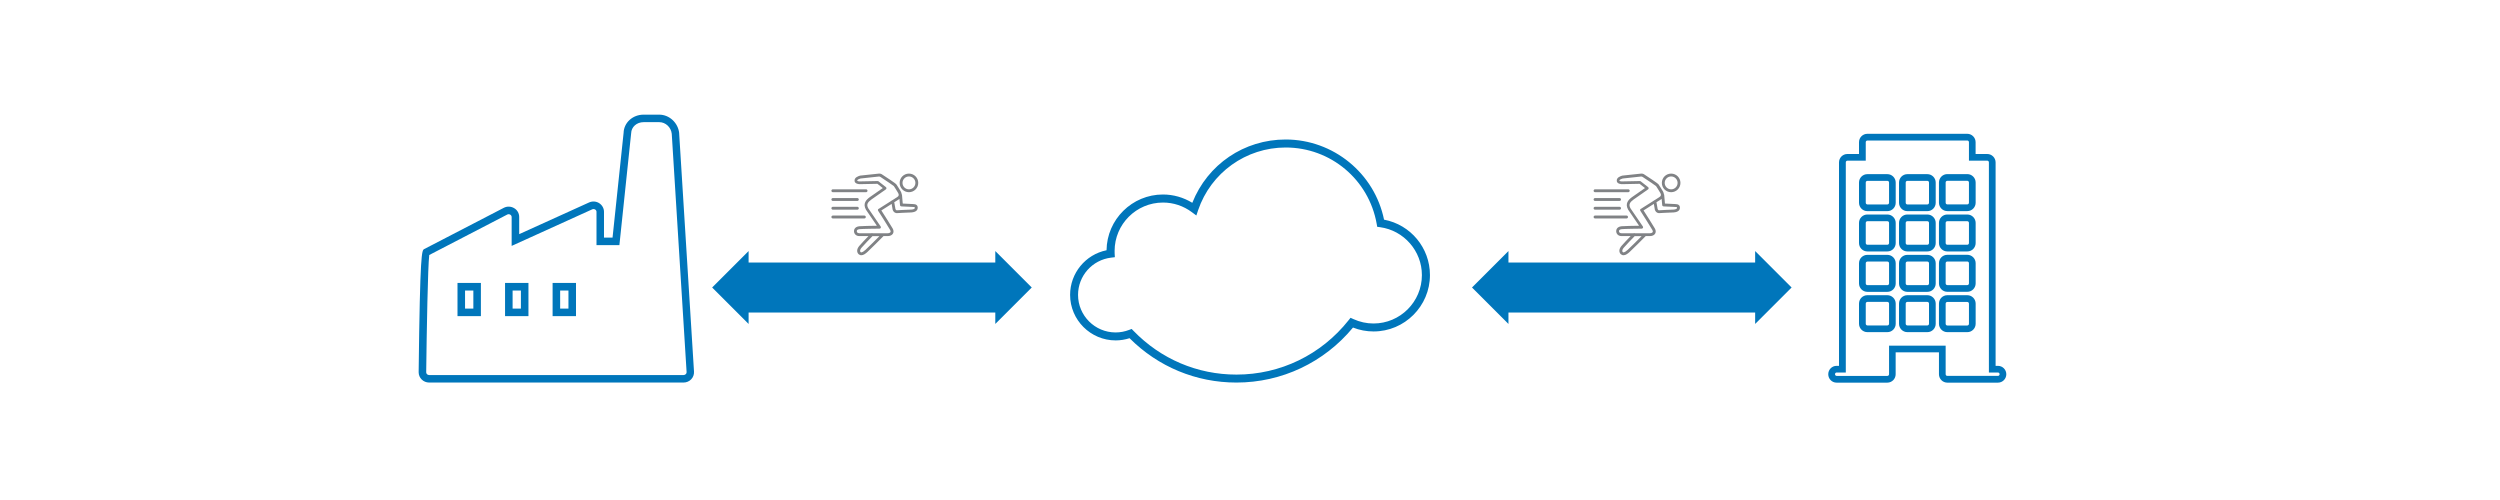 <svg id="Layer_1" xmlns="http://www.w3.org/2000/svg" viewBox="0 0 500 100" width="500" height="100">
  <defs>
    <style>
      .cls-1{fill:#808285}.cls-2{fill:none;stroke:#0076bb;stroke-linejoin:round;stroke-width:10px}.cls-3{fill:#0076bb}
    </style>
  </defs>
  <path class="cls-2" d="M148.74 57.5h51.3"/>
  <path class="cls-3" d="M149.72 50.21v14.58l-7.29-7.29 7.29-7.29zM199.06 50.21v14.58l7.29-7.29-7.29-7.29z"/>
  <path class="cls-2" d="M300.71 57.5h51.3"/>
  <path class="cls-3" d="M301.69 50.21v14.58l-7.29-7.29 7.29-7.29zM351.03 50.21v14.58l7.29-7.29-7.29-7.29zM91.5 63.23h4.68v-6.64H91.5v6.64Zm3.17-5.13v3.62h-1.66V58.1h1.66Z"/>
  <path class="cls-3" d="M135.84 26.65c-.21-2.09-1.97-3.72-4-3.72h-3.12c-2.19 0-3.95 1.61-4 3.65l-2.21 20.94h-1.71v-5.15c0-.71-.37-1.36-.98-1.75-.6-.37-1.35-.42-2-.13l-13.98 6.34v-3.44c0-.73-.39-1.41-1.03-1.77-.63-.37-1.41-.39-2.06-.05l-15.9 8.24c-.49.25-.84.44-1.12 24.64 0 1.14.94 2.06 2.1 2.06h50.88c.57 0 1.13-.23 1.52-.64.4-.41.61-.98.57-1.55l-2.97-47.68Zm1.31 48.18c-.11.12-.27.18-.44.18H85.83c-.33 0-.59-.25-.59-.55.1-8.29.33-21.28.61-23.46l15.6-8.09c.19-.1.42-.09.6.02.17.1.28.28.28.47v5.78l16.11-7.31c.19-.09.41-.07.59.03.17.1.27.28.27.46v6.66h4.58l2.35-22.35c.03-1.28 1.11-2.24 2.5-2.24h3.12c1.27 0 2.36 1.02 2.5 2.33l2.97 47.66c0 .15-.04.29-.15.4Z"/>
  <path class="cls-3" d="M101.01 63.23h4.68v-6.64h-4.68v6.64Zm3.17-5.13v3.62h-1.66V58.1h1.66ZM110.52 63.23h4.68v-6.64h-4.68v6.64Zm3.17-5.13v3.62h-1.66V58.1h1.66ZM389.46 50.29h4c.92 0 1.67-.75 1.67-1.68v-4.03c0-.92-.75-1.68-1.67-1.68h-4c-.92 0-1.67.75-1.67 1.68v4.03c0 .92.75 1.68 1.67 1.68Zm-.33-1.68v-4.03c0-.19.15-.34.33-.34h4c.18 0 .33.15.33.34v4.03c0 .19-.15.34-.33.34h-4c-.18 0-.33-.15-.33-.34ZM389.46 58.36h4c.92 0 1.67-.75 1.67-1.68v-4.04c0-.92-.75-1.68-1.67-1.68h-4c-.92 0-1.67.75-1.67 1.68v4.04c0 .92.75 1.68 1.67 1.68Zm-.33-1.68v-4.04c0-.19.15-.34.33-.34h4c.18 0 .33.15.33.34v4.04c0 .19-.15.34-.33.34h-4c-.18 0-.33-.15-.33-.34ZM385.47 50.97h-4c-.92 0-1.67.75-1.67 1.68v4.04c0 .92.75 1.68 1.67 1.68h4c.92 0 1.67-.75 1.67-1.68v-4.04c0-.92-.75-1.68-1.67-1.68Zm.33 1.68v4.04c0 .19-.15.34-.33.34h-4c-.18 0-.33-.15-.33-.34v-4.04c0-.19.15-.34.33-.34h4c.18 0 .33.15.33.34ZM377.47 34.83h-4c-.92 0-1.67.75-1.67 1.68v4.04c0 .92.75 1.68 1.67 1.68h4c.92 0 1.67-.75 1.67-1.68v-4.04c0-.92-.75-1.68-1.67-1.68Zm.34 1.68v4.04c0 .19-.15.34-.33.34h-4c-.18 0-.33-.15-.33-.34v-4.04c0-.19.15-.34.33-.34h4c.18 0 .33.15.33.34ZM393.46 66.43c.92 0 1.67-.75 1.67-1.68v-4.03c0-.92-.75-1.68-1.67-1.68h-4c-.92 0-1.67.75-1.67 1.68v4.03c0 .92.75 1.68 1.67 1.68h4Zm0-1.33h-4c-.18 0-.33-.15-.33-.34v-4.03c0-.19.15-.34.33-.34h4c.18 0 .33.15.33.34v4.03c0 .19-.15.34-.33.34ZM389.46 42.22h4c.92 0 1.67-.75 1.67-1.68V36.5c0-.92-.75-1.68-1.67-1.68h-4c-.92 0-1.67.75-1.67 1.68v4.04c0 .92.75 1.68 1.67 1.68Zm-.33-1.68V36.5c0-.19.15-.34.33-.34h4c.18 0 .33.15.33.34v4.04c0 .19-.15.34-.33.34h-4c-.18 0-.33-.15-.33-.34Z"/>
  <path class="cls-3" d="M399.6 73.17h-.48V32.48c0-.92-.75-1.68-1.67-1.68h-2.33v-2.36c0-.92-.75-1.68-1.67-1.68h-19.98c-.92 0-1.67.75-1.67 1.68v2.36h-2.33c-.92 0-1.67.75-1.67 1.68v40.69h-.49c-.92 0-1.66.75-1.66 1.68s.75 1.68 1.66 1.68h10.15c.92 0 1.67-.75 1.67-1.68v-4.38h8.66v4.38c0 .92.75 1.68 1.67 1.68h10.13c.92 0 1.67-.75 1.67-1.68s-.75-1.68-1.67-1.68Zm-21.79-4.04v5.71c0 .19-.15.34-.33.34h-10.15c-.18 0-.33-.15-.33-.34s.15-.34.33-.34h1.83V32.47c0-.19.15-.34.33-.34h3.66v-3.69c0-.19.15-.34.33-.34h19.98c.18 0 .33.15.33.34v3.69h3.66c.18 0 .33.15.33.34V74.5h1.81c.18 0 .33.15.33.34s-.15.34-.33.34h-10.13c-.18 0-.33-.15-.33-.34v-5.71h-11.32Z"/>
  <path class="cls-3" d="M377.47 42.9h-4c-.92 0-1.67.75-1.67 1.68v4.03c0 .92.75 1.68 1.67 1.68h4c.92 0 1.67-.75 1.67-1.68v-4.03c0-.92-.75-1.68-1.67-1.68Zm.34 1.68v4.03c0 .19-.15.34-.33.34h-4c-.18 0-.33-.15-.33-.34v-4.03c0-.19.15-.34.33-.34h4c.18 0 .33.15.33.34ZM385.47 42.9h-4c-.92 0-1.67.75-1.67 1.68v4.03c0 .92.75 1.68 1.67 1.68h4c.92 0 1.67-.75 1.67-1.68v-4.03c0-.92-.75-1.68-1.67-1.68Zm.33 1.68v4.03c0 .19-.15.34-.33.34h-4c-.18 0-.33-.15-.33-.34v-4.03c0-.19.15-.34.33-.34h4c.18 0 .33.15.33.34ZM385.47 34.83h-4c-.92 0-1.67.75-1.67 1.68v4.04c0 .92.75 1.68 1.67 1.68h4c.92 0 1.67-.75 1.67-1.68v-4.04c0-.92-.75-1.68-1.67-1.68Zm.33 1.68v4.04c0 .19-.15.34-.33.34h-4c-.18 0-.33-.15-.33-.34v-4.04c0-.19.15-.34.33-.34h4c.18 0 .33.15.33.34ZM385.47 59.04h-4c-.92 0-1.67.75-1.67 1.68v4.03c0 .92.75 1.68 1.67 1.68h4c.92 0 1.67-.75 1.67-1.68v-4.03c0-.92-.75-1.68-1.67-1.68Zm.33 1.68v4.03c0 .19-.15.34-.33.34h-4c-.18 0-.33-.15-.33-.34v-4.03c0-.19.15-.34.33-.34h4c.18 0 .33.15.33.34ZM377.47 50.97h-4c-.92 0-1.67.75-1.67 1.68v4.04c0 .92.75 1.68 1.67 1.68h4c.92 0 1.67-.75 1.67-1.68v-4.04c0-.92-.75-1.68-1.67-1.68Zm.34 1.68v4.04c0 .19-.15.34-.33.34h-4c-.18 0-.33-.15-.33-.34v-4.04c0-.19.15-.34.33-.34h4c.18 0 .33.15.33.34ZM377.47 59.04h-4c-.92 0-1.67.75-1.67 1.68v4.03c0 .92.75 1.68 1.67 1.68h4c.92 0 1.67-.75 1.67-1.68v-4.03c0-.92-.75-1.68-1.67-1.68Zm.34 1.68v4.03c0 .19-.15.34-.33.34h-4c-.18 0-.33-.15-.33-.34v-4.03c0-.19.15-.34.33-.34h4c.18 0 .33.15.33.34ZM276.81 43.94c-1.9-9.3-10.16-16.04-19.68-16.04-8.3 0-15.61 4.96-18.67 12.66-1.77-1.08-3.79-1.66-5.87-1.66-6.17 0-11.21 4.99-11.28 11.15-4.23.86-7.29 4.59-7.29 8.92 0 5.02 4.09 9.11 9.11 9.11.94 0 1.88-.15 2.78-.44 5.72 5.72 13.3 8.87 21.38 8.87 9.05 0 17.53-4.01 23.31-11 1.31.52 2.7.78 4.11.78 6.22 0 11.28-5.06 11.28-11.28 0-5.43-3.85-10.07-9.18-11.08Zm-53.88 6.56c0-.1-.01-.21-.01-.31 0-5.34 4.34-9.68 9.68-9.68 2.09 0 4.1.67 5.78 1.93l.89.66.35-1.05c2.55-7.51 9.58-12.55 17.51-12.55 9 0 16.65 6.42 18.21 15.28l.1.58.58.08c4.77.65 8.36 4.77 8.36 9.58 0 5.34-4.34 9.68-9.68 9.68-1.39 0-2.74-.3-4.02-.88l-.57-.26-.39.49c-5.48 6.91-13.65 10.87-22.43 10.87-7.82 0-15.13-3.11-20.59-8.75l-.37-.38-.5.19c-.88.34-1.79.51-2.71.51-4.14 0-7.51-3.37-7.51-7.51 0-3.8 2.84-7 6.61-7.45l.75-.09-.05-.93Z"/>
  <path class="cls-1" d="M181.79 38.44c1.03 0 1.86-.83 1.86-1.86s-.83-1.86-1.86-1.86-1.86.83-1.86 1.86.83 1.86 1.86 1.86Zm-1.29-1.86c0-.71.58-1.29 1.29-1.29s1.29.58 1.29 1.29-.58 1.29-1.29 1.29-1.29-.58-1.29-1.29ZM166.57 38.44h6.64c.16 0 .29-.13.29-.29s-.13-.29-.29-.29h-6.64c-.16 0-.29.13-.29.29s.13.29.29.29ZM173.16 43.4c0-.16-.13-.29-.29-.29h-6.3c-.16 0-.29.13-.29.29s.13.29.29.29h6.3c.16 0 .29-.13.29-.29Z"/>
  <path class="cls-1" d="M182.59 40.81c-.06 0-.12 0-.19-.01l-1.85-.09-.15-1.71c0-.06-.03-.11-.06-.15-.02-.18-.08-.37-.18-.55-.25-.46-.86-1.38-.87-1.39-.04-.08-.11-.21-2.81-1.98-.22-.18-.51-.25-.8-.2l-3.65.39c-.3.09-1.23.35-1.11 1.11.06.51.82.64 1.2.6l3.36-.07 1.08.85-2.59 1.81c-.73.53-1.47 1.29-.77 2.53l2.18 3.2c-1.03.01-3.03.05-3.52.1-.95.11-1.06.73-1.06.98 0 .47.34.99 1.09.99h1.8c-.58.6-1.44 1.5-1.81 1.94-.52.6-.59 1.21-.18 1.66.17.15.36.23.57.23.43 0 .86-.33 1.21-.65.55-.49 2.82-2.78 3.22-3.18h.82c.5 0 .89-.18 1.07-.5.17-.29.15-.65-.05-1.01-.25-.46-1.82-2.92-2.27-3.62l2.06-1.31.2 1.16s0 .04.02.06c.12.27.28.57.77.63.02 0 2.41-.14 2.94-.14 1.05-.07 1.26-.57 1.28-.86.02-.25-.04-.43-.16-.57-.2-.22-.5-.23-.79-.25Zm-6.7 6.41c-.73.73-2.36 2.37-2.79 2.75-.74.66-.92.51-.99.44-.24-.27.03-.67.21-.88.45-.54 1.74-1.86 2.18-2.31h1.39Zm-.17-5.46c-.06.04-.11.11-.13.18-.02.08 0 .15.04.22.02.03 2.13 3.32 2.4 3.83.07.13.14.31.06.44-.08.13-.3.22-.58.22h-2.98c-.08-.05-.19-.05-.27 0h-2.38c-.47 0-.52-.29-.52-.41 0-.11 0-.35.55-.41.57-.06 3.63-.1 3.99-.1.11 0 .2-.06.25-.15.05-.09.04-.21-.02-.29l-2.47-3.62c-.44-.77-.11-1.23.61-1.76l2.9-2.03c.07-.05.12-.14.12-.23s-.04-.18-.11-.23l-1.47-1.15c-.05-.04-.11-.06-.18-.06l-3.49.07c-.27.03-.56-.07-.59-.11-.02-.13.04-.29.66-.47l3.62-.39c.15-.02.27 0 .39.1 1.2.79 2.55 1.71 2.65 1.81 0 0 .62.94.86 1.38.2.36.15.6-.18.81l-.98.63c-.07.01-.14.05-.18.11l-2.58 1.64Zm7.25-.17c-.02.27-.57.32-.73.33-.51 0-2.84.13-2.9.14-.11-.01-.16-.05-.25-.25l-.24-1.36.92-.58s.08-.05.12-.08l.11 1.23c.01.14.13.25.27.26l2.09.1c.07 0 .14 0 .2.01.13 0 .35.02.39.06 0 0 .02.03.02.15Z"/>
  <path class="cls-1" d="M166.57 40.19h4.9c.16 0 .29-.13.29-.29s-.13-.29-.29-.29h-4.9c-.16 0-.29.13-.29.29s.13.29.29.29ZM166.57 41.94h4.9c.16 0 .29-.13.29-.29s-.13-.29-.29-.29h-4.9c-.16 0-.29.13-.29.29s.13.29.29.29ZM334.23 38.44c1.03 0 1.86-.83 1.86-1.86s-.83-1.86-1.86-1.86-1.86.83-1.86 1.86.83 1.86 1.86 1.86Zm-1.29-1.86c0-.71.58-1.29 1.29-1.29s1.29.58 1.29 1.29-.58 1.29-1.29 1.29-1.29-.58-1.29-1.29ZM319.01 38.44h6.64c.16 0 .29-.13.29-.29s-.13-.29-.29-.29h-6.64c-.16 0-.29.13-.29.29s.13.29.29.29ZM325.6 43.4c0-.16-.13-.29-.29-.29h-6.3c-.16 0-.29.13-.29.29s.13.29.29.29h6.3c.16 0 .29-.13.29-.29Z"/>
  <path class="cls-1" d="M335.03 40.81c-.06 0-.12 0-.19-.01l-1.85-.09-.15-1.71c0-.06-.03-.11-.06-.15-.02-.18-.08-.37-.18-.55-.25-.46-.86-1.38-.87-1.39-.04-.08-.11-.21-2.81-1.98-.22-.18-.51-.25-.8-.2l-3.65.39c-.3.09-1.23.35-1.11 1.11.06.51.82.64 1.2.6l3.36-.07 1.08.85-2.59 1.81c-.73.53-1.47 1.29-.77 2.53l2.18 3.2c-1.03.01-3.03.05-3.52.1-.95.11-1.06.73-1.06.98 0 .47.34.99 1.09.99h1.8c-.58.6-1.44 1.5-1.81 1.94-.52.6-.59 1.21-.18 1.66.17.15.36.23.57.23.43 0 .86-.33 1.21-.65.55-.49 2.82-2.78 3.22-3.18h.82c.5 0 .89-.18 1.07-.5.17-.29.15-.65-.05-1.01-.25-.46-1.82-2.92-2.27-3.62l2.06-1.31.2 1.16s0 .04.02.06c.12.27.28.57.77.63.02 0 2.41-.14 2.94-.14 1.05-.07 1.26-.57 1.28-.86.02-.25-.04-.43-.16-.57-.2-.22-.5-.23-.79-.25Zm-6.7 6.41c-.73.73-2.36 2.37-2.79 2.75-.74.66-.92.51-.99.44-.24-.27.03-.67.21-.88.45-.54 1.74-1.86 2.18-2.31h1.39Zm-.17-5.46c-.06.04-.11.11-.13.18-.02.08 0 .15.04.22.02.03 2.13 3.32 2.4 3.83.07.13.14.31.06.44-.08.13-.3.22-.58.22h-2.98c-.08-.05-.19-.05-.27 0h-2.38c-.47 0-.52-.29-.52-.41 0-.11 0-.35.55-.41.57-.06 3.63-.1 3.99-.1.11 0 .2-.06.25-.15.05-.09.04-.21-.02-.29l-2.47-3.62c-.44-.77-.11-1.23.61-1.76l2.9-2.03c.07-.05.12-.14.12-.23s-.04-.18-.11-.23l-1.47-1.15c-.05-.04-.11-.06-.18-.06l-3.49.07c-.27.03-.56-.07-.59-.11-.02-.13.04-.29.66-.47l3.62-.39c.15-.02.27 0 .39.1 1.2.79 2.55 1.71 2.65 1.81 0 0 .62.94.86 1.38.2.36.15.6-.18.81l-.98.63c-.07.01-.14.05-.18.11l-2.58 1.64Zm7.25-.17c-.02.27-.57.32-.73.33-.51 0-2.84.13-2.9.14-.11-.01-.16-.05-.25-.25l-.24-1.36.92-.58s.08-.05.12-.08l.11 1.23c.01.14.13.25.27.26l2.09.1c.07 0 .14 0 .2.01.13 0 .35.02.39.06 0 0 .02.03.02.15Z"/>
  <path class="cls-1" d="M319.01 40.19h4.9c.16 0 .29-.13.29-.29s-.13-.29-.29-.29h-4.9c-.16 0-.29.13-.29.29s.13.29.29.29ZM319.01 41.94h4.9c.16 0 .29-.13.29-.29s-.13-.29-.29-.29h-4.9c-.16 0-.29.13-.29.29s.13.29.29.29Z"/>
</svg>
